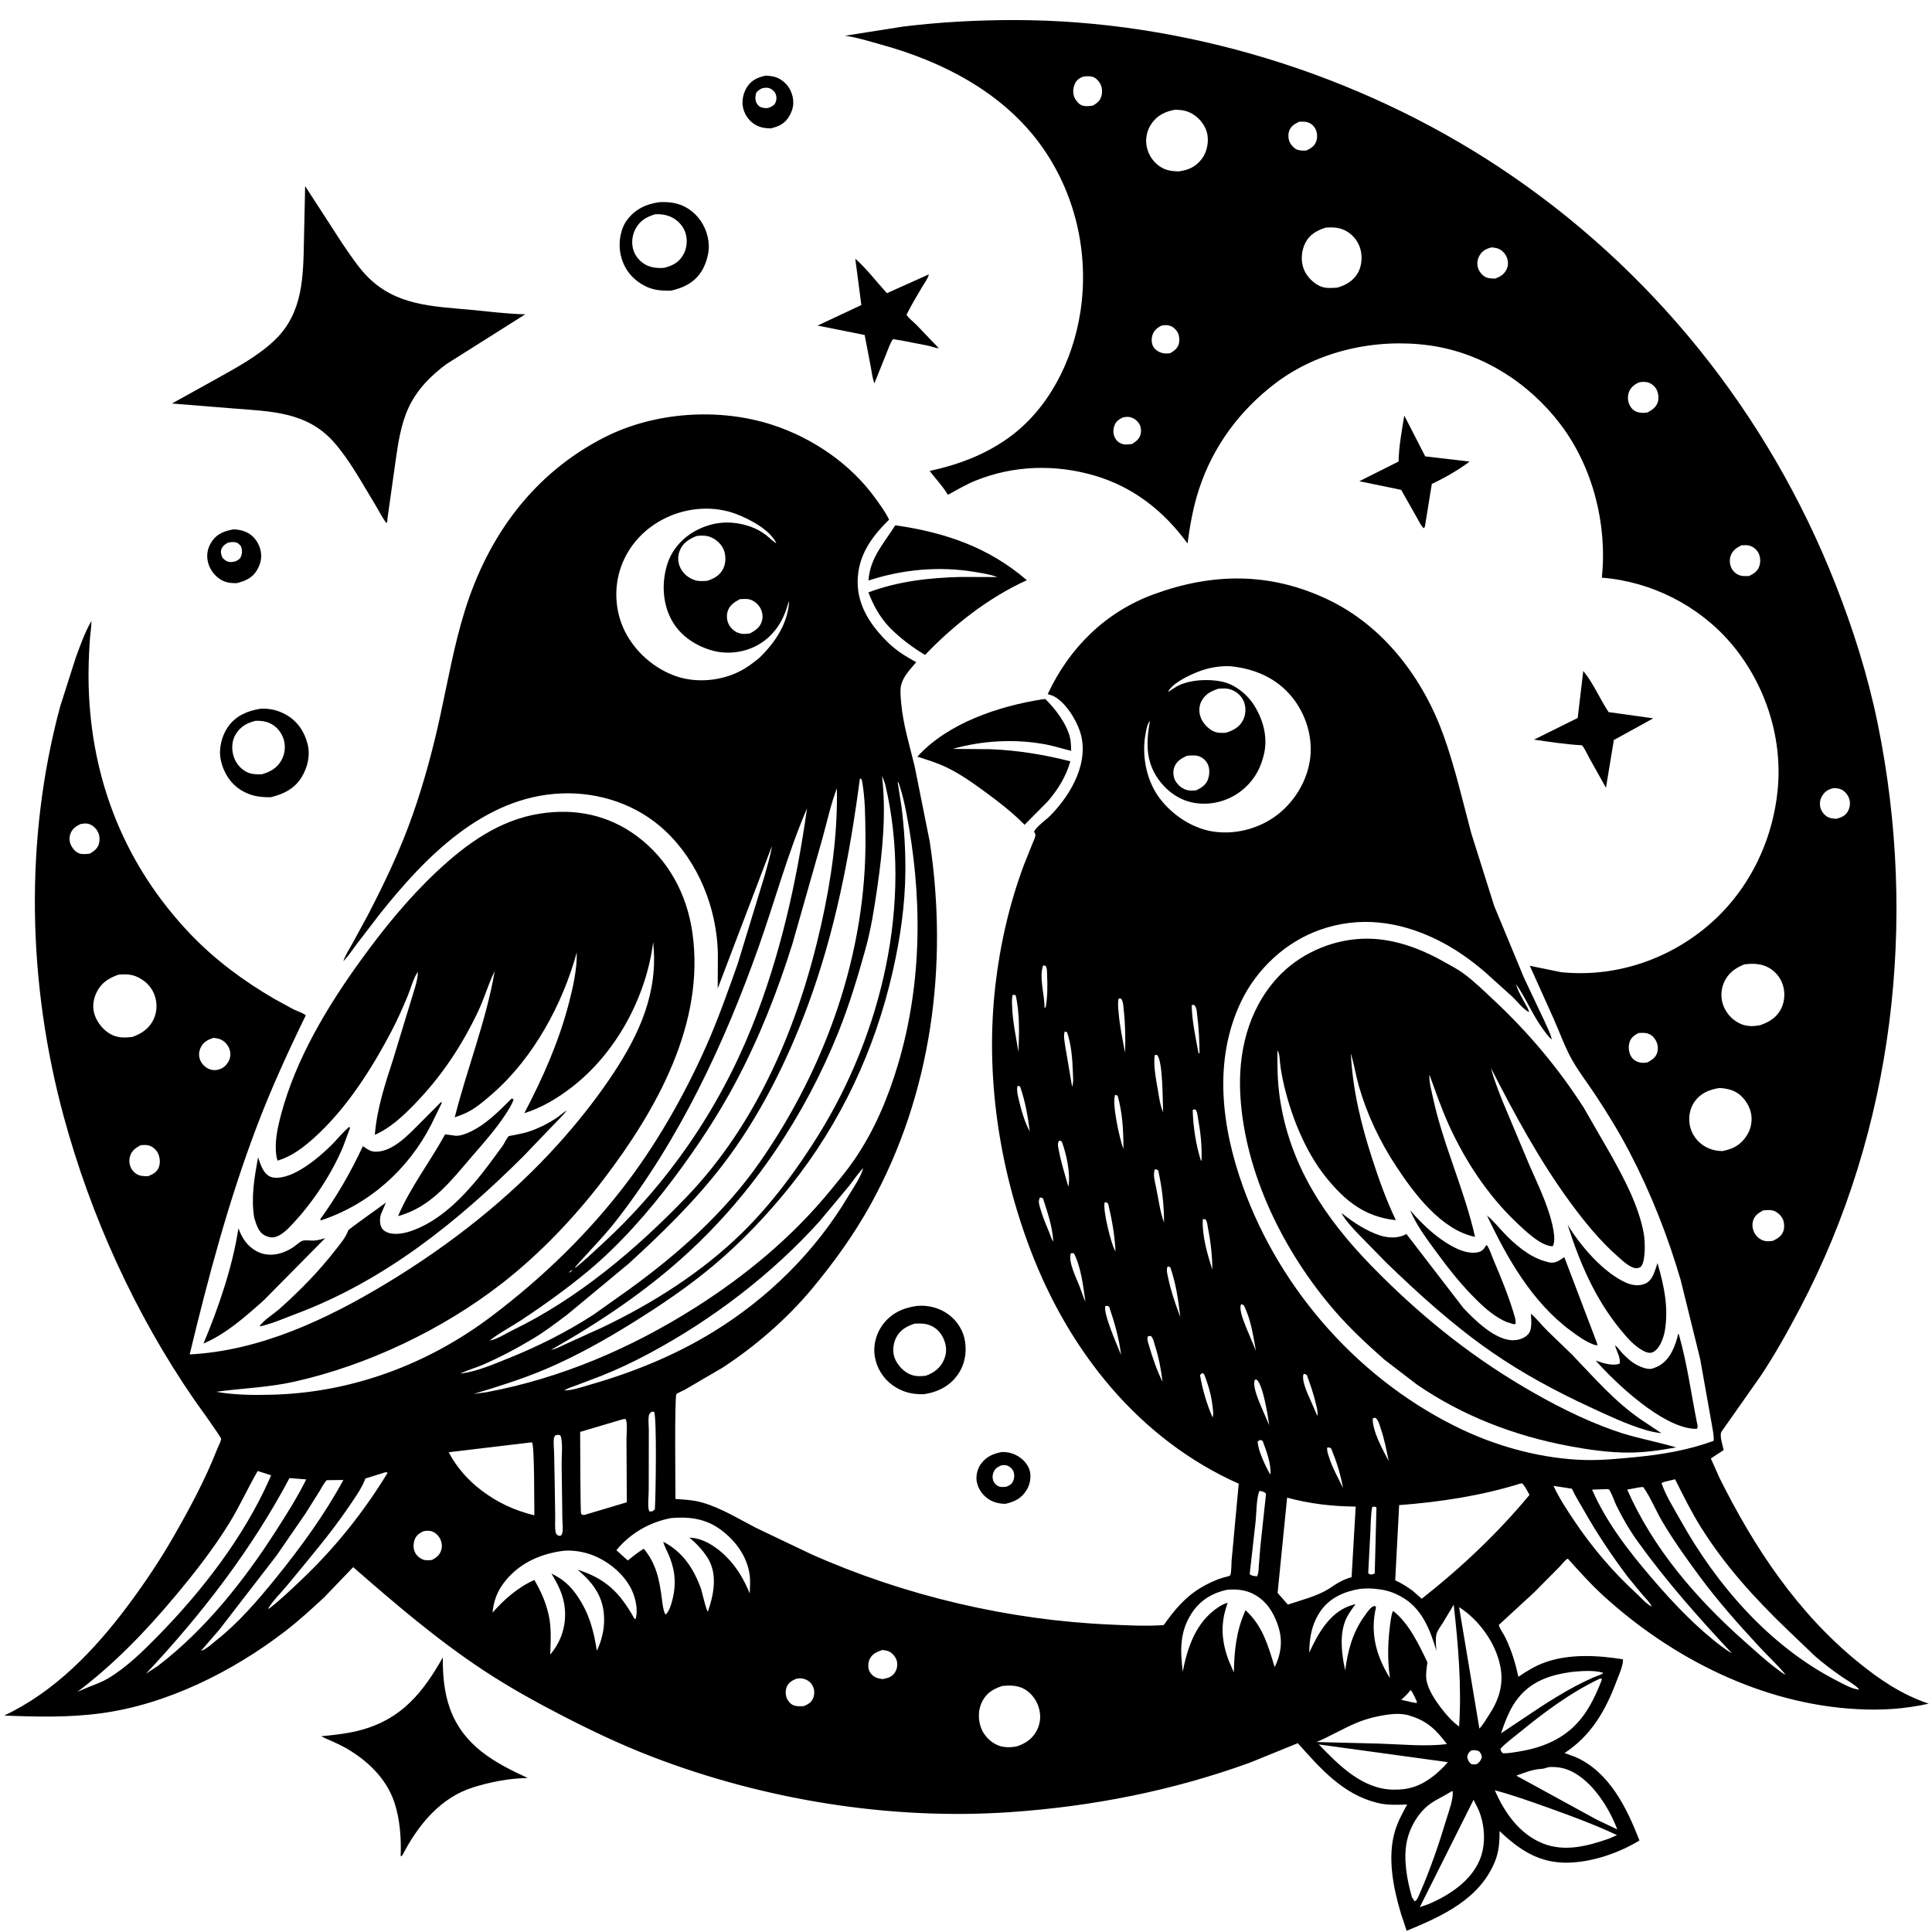 <svg version="1.1" xmlns="http://www.w3.org/2000/svg" style="display: block;" viewBox="0 0 2048 2048" width="1024" height="1024">
<path transform="translate(0,0)" fill="rgb(255,255,255)" d="M 0 0 L 0 2048 L 2048 2048 L 2048 0 L 0 0 z"/>
<path transform="translate(0,0)" fill="rgb(0,0,0)" d="M 96.917 658.203 L 96.903 659.282 C 96.783 665.644 95.661 671.876 95.241 678.218 C 94.163 694.465 93.535 710.737 93.969 727.022 C 96.643 827.24 132.514 917.477 201.769 990.086 C 228.002 1017.59 258.085 1039.75 290.862 1058.89 L 311.435 1070.09 C 315.325 1071.96 320.873 1073.56 324.149 1076.28 C 305.48 1114.58 287.58 1153.68 272.436 1193.52 C 242.385 1272.58 220.855 1353.67 201.064 1435.75 C 275.661 1431.85 345.97 1398.79 409.041 1360.77 C 475.962 1320.44 539.56 1270.79 591.878 1212.57 C 611.119 1191.16 629.066 1168.76 645.338 1145.01 C 673.554 1103.84 695.602 1060.25 693.174 1009.02 L 692.382 998.626 C 685.161 1056.54 653.24 1115.94 606.758 1151.99 C 591.125 1164.12 574.76 1174.08 555.799 1180.03 C 575.48 1142.55 592.515 1104.09 603.132 1063 C 607.484 1046.16 611.779 1027.02 611.401 1009.59 C 596.427 1064.24 565.845 1120.78 523.023 1158.53 C 515.491 1165.17 507.188 1172.39 498.458 1177.42 C 493.248 1180.42 487.729 1182.45 482.051 1184.37 C 495.181 1132.44 515.36 1082.38 524.396 1029.39 C 517.512 1043.36 513.27 1058.67 506.5 1072.83 C 488.951 1109.53 467.736 1141.31 439.384 1170.54 C 427.133 1183.17 413.664 1195.81 397.343 1202.96 C 399.539 1175.22 408.282 1148.81 416.86 1122.5 L 435.597 1061 C 438.136 1051.88 443.1 1039.49 442.936 1030.14 L 443.806 1028.01 L 442.936 1030.14 C 438.228 1036.78 435.612 1047.33 432.439 1055.05 C 427.13 1067.95 421.332 1081.02 414.839 1093.38 C 393.72 1133.57 366.929 1175.62 332.907 1206.19 C 321.297 1216.63 309.47 1225.63 294.399 1230.34 C 293.587 1228.78 293.303 1227.26 293.028 1225.53 C 290.677 1210.75 294.376 1194.88 298.18 1180.62 C 313.693 1122.48 346.926 1067.08 381.979 1018.58 C 406.728 984.34 432.491 952.532 463.373 923.568 C 494.388 894.48 529.476 869.136 572.517 862.451 C 609.679 856.679 644.716 863.784 675.081 886.265 C 708.598 911.079 728.256 948.038 734.013 988.979 C 747.496 1084.88 696.236 1176.03 640.102 1249.79 C 609.23 1290.35 572.249 1329.24 531.931 1360.58 C 468.889 1409.57 389.672 1447.27 311.889 1464.67 C 284.442 1470.81 256.955 1471.55 229.268 1475.33 L 235 1476.32 C 253.089 1478.89 271.517 1478.93 289.738 1478.4 C 373.476 1476 453.498 1446.14 520.267 1395.88 C 575.644 1354.19 625.899 1305.49 667.362 1249.85 C 699.377 1206.89 727.298 1157.1 748.951 1108.14 C 761.394 1080 771.62 1050.93 781.906 1021.95 L 810.422 928.626 C 813.138 918.215 816.75 907.474 818.275 896.851 L 760.815 1047.82 L 760.973 1010.5 C 759.897 962.682 740.229 913.662 705.242 880.76 C 675.58 852.866 635.191 839.374 594.775 841.085 C 512.643 844.561 450.384 908.733 402.493 969.056 L 378.113 1000.79 C 373.987 1006.28 370.032 1012.46 365.342 1017.45 L 363.973 1018.88 C 366.059 1012.49 370.002 1006.55 373.281 1000.69 L 389.814 970.314 C 407.801 935.728 424.66 900.272 437.56 863.438 C 449.397 829.637 458.827 794.762 466.453 759.777 C 474.612 722.351 481.242 684.435 492.602 647.791 C 517.309 568.098 565.464 502.008 640.524 463.703 C 693.679 436.577 762.216 431.939 818.82 450.408 C 861.636 464.379 901.575 491.65 928.014 528.321 C 932.965 535.189 938.202 542.24 941.959 549.836 L 942.457 550.88 C 923.709 569.274 909.394 589.018 909.153 616.5 C 908.925 642.467 923.328 663.339 941.069 680.809 C 950.282 689.88 959.949 695.709 971.216 701.951 C 965.279 709.017 957.626 716.767 955.292 725.958 C 953.93 731.319 954.763 739.27 955.24 744.766 C 957.237 767.774 964.161 789.879 969.551 812.205 L 985.582 892.283 C 1005.45 1023.33 987.533 1159.77 922.943 1276.74 C 905.309 1308.68 884.067 1338.14 860.759 1366.16 C 834.401 1397.85 800.299 1427.47 765.735 1449.9 L 726 1473.14 C 724.938 1473.7 717.394 1477.1 717.021 1477.76 C 714.931 1481.48 716.016 1576.43 716.011 1589 C 725.679 1589.57 735.206 1590.13 744.574 1592.81 C 764.401 1598.5 783.233 1610.23 801.516 1619.64 L 859.871 1647.48 C 958.876 1691.55 1069.11 1717.49 1177.36 1722.13 C 1195.83 1722.92 1215.23 1724.05 1233.63 1722.62 C 1244.71 1706.96 1255.86 1693.39 1272.53 1683.28 C 1280 1678.75 1288.52 1674.7 1296.91 1672.25 C 1298.22 1671.87 1303.47 1670.85 1304.04 1669.88 C 1305.51 1667.35 1305.27 1657.16 1305.61 1653.63 L 1313.09 1572.78 C 1207.18 1525.55 1133.38 1432.47 1092.61 1325.67 C 1058.73 1236.92 1044.28 1138.98 1055.16 1044.43 C 1060.2 1000.73 1070.21 957.171 1085.75 915.975 L 1095.05 892.772 C 1095.91 890.687 1097.94 886.817 1097.48 884.5 C 1097.26 883.427 1096.59 882.5 1096.14 881.5 C 1098.84 876.021 1109.23 868.87 1113.86 864.109 C 1135.78 841.558 1155.75 806.889 1144.49 774.391 C 1140.12 761.776 1128.35 742.74 1115.5 737.351 L 1110.61 735.819 C 1133.41 686.796 1171.86 648.68 1223.16 629.916 C 1285.57 607.083 1346.2 606.573 1406.89 635.18 C 1466.72 663.38 1508.64 719.088 1530.5 780.357 C 1542.52 814.032 1550.35 848.76 1559.59 883.227 L 1583.94 960.427 L 1615.36 1036.2 L 1637.34 1082.7 C 1639.97 1088.68 1643.62 1095.56 1644.96 1101.86 C 1641.09 1098.89 1637.51 1093.5 1634.66 1089.54 C 1624.03 1074.77 1617.36 1057.76 1607.05 1043.16 L 1605.95 1041.06 L 1605.2 1040.01 L 1605.95 1041.06 L 1607.05 1043.16 C 1608.71 1049.87 1613.09 1057.14 1616.4 1063.28 C 1618.01 1066.27 1620.35 1069.58 1620.96 1072.91 C 1615.16 1070.43 1608.11 1061.27 1603.33 1056.74 L 1573.83 1030.14 C 1557.95 1016.5 1541.18 1004.82 1522.3 995.67 C 1482.99 976.605 1441.46 970.909 1399.73 985.47 C 1363 998.288 1332.19 1027 1315.51 1061.96 C 1285.86 1124.12 1295.01 1194.72 1317.46 1257.47 C 1357.4 1369.12 1443.41 1465.37 1550.91 1515.88 C 1590.52 1534.48 1636.83 1546.63 1680.63 1547.67 C 1698.28 1548.09 1715.9 1546.31 1733.44 1544.62 C 1762.07 1541.87 1789.38 1537.25 1816.5 1527.39 C 1817.19 1522 1815.18 1514.42 1814.42 1508.94 L 1802.25 1440.59 L 1781.61 1356.93 C 1767.8 1309.8 1749.7 1263.85 1726.87 1220.34 C 1715.86 1199.35 1703.52 1179.24 1690.4 1159.51 C 1682.75 1148 1674.2 1136.85 1667.26 1124.91 C 1659.25 1111.15 1653.72 1095.3 1647.27 1080.7 L 1621.65 1023.77 L 1654.84 1030.55 C 1710.4 1036.21 1765.57 1018.47 1808.59 982.88 C 1852.95 946.17 1879.64 891.98 1884.61 835.019 C 1889.42 779.961 1870.36 723.29 1834.51 681.467 C 1800.48 641.756 1750.05 616.372 1698.02 612.359 C 1703.92 555.827 1688.58 495.248 1654.13 449.771 C 1620.6 405.516 1570.39 373.615 1514.91 366.089 C 1458.77 358.475 1397.6 371.631 1352.14 406.162 C 1314.1 435.052 1285.9 473.089 1270.98 518.603 C 1264.86 537.274 1261.43 556.646 1258.81 576.081 C 1233.64 541.62 1201.24 516.048 1159.87 504.017 C 1118.49 491.983 1074.45 493.223 1034.37 509.393 C 1024.13 513.524 1014.45 519.233 1004.79 524.549 C 999.342 515.269 991.96 507.769 985.5 499.23 C 1015.37 492.763 1043.67 482.261 1068.71 464.377 C 1111.55 433.788 1137.04 382.712 1145.12 331.497 C 1155.02 268.8 1139.85 203.324 1102 152.052 C 1061.46 97.129 998.296 64.909 933.688 47.166 C 921.713 43.878 909.339 39.865 897.053 38.075 L 895.7 37.886 L 957.496 28.149 C 996.204 23.395 1035.43 21.285 1074.42 21.26 C 1254.72 21.144 1439.3 78.098 1589.5 177.49 C 1750.77 284.209 1874.22 438.373 1945.19 618.019 C 1964.3 666.415 1980.09 716.325 1990.51 767.375 C 2033.09 976.038 2007.76 1197.18 1908.14 1386.67 C 1895.27 1411.15 1881.48 1436.01 1866.09 1459 L 1824.88 1517.6 C 1822.4 1521.38 1826.17 1532.36 1827.17 1537.13 L 1813.58 1546.01 L 1822.6 1566.33 C 1859.36 1640.35 1905.59 1710.01 1970.36 1762.46 C 1993.44 1781.16 2016.26 1796.42 2044.51 1805.96 C 2018.98 1811.64 1994.89 1813.14 1968.83 1811.77 C 1868.43 1806.51 1772.72 1758.33 1699.28 1691.22 C 1686.08 1679.15 1673.98 1665.57 1662.01 1652.29 C 1659.44 1653 1655.62 1658.33 1653.55 1660.47 L 1626.65 1687.65 L 1588.72 1722.59 C 1590.15 1727.24 1593.91 1731.91 1596.03 1736.43 C 1602.42 1750.01 1606.48 1762.89 1609.5 1777.53 C 1618.44 1771.38 1627.34 1765.96 1637.59 1762.26 C 1663.48 1752.91 1693.36 1754.67 1720.18 1758.87 L 1720.46 1759.97 C 1720.19 1766.84 1715.84 1776.12 1713.42 1782.58 C 1701.77 1813.59 1686.76 1839.65 1658.51 1858.3 L 1670.13 1862.55 C 1705.9 1878.26 1724.57 1916.58 1737.89 1950.99 C 1715.99 1964.31 1688.24 1973.84 1662.5 1974.49 C 1631.96 1975.26 1610.76 1961.16 1589.63 1941 C 1589.59 1952.55 1589.02 1962.75 1584.59 1973.54 C 1568.16 2013.52 1528.5 2031.25 1491.11 2046.74 L 1485.04 2028.45 C 1476.84 2000.84 1470.33 1968.54 1478.93 1940.31 C 1481.9 1930.55 1486.83 1921.79 1491.67 1912.87 C 1480.8 1913.22 1470.63 1913.72 1460 1911.09 C 1423.49 1902.07 1399.8 1874.77 1375.71 1847.85 L 1324.91 1868.5 C 1242.92 1898.25 1157.95 1914.95 1071 1920.93 C 943.336 1929.72 809.46 1907.84 690.252 1861.82 C 658.252 1849.47 627.157 1834.71 596.68 1819.01 C 567.816 1804.13 539.039 1788.18 511.953 1770.24 C 462.563 1737.53 418.905 1700.08 374.382 1661.23 L 343.637 1693.28 C 330.238 1705.66 316.641 1718.16 302.166 1729.28 C 246.849 1771.77 177.53 1806.49 108.1 1816.02 C 73.358 1820.79 39.332 1819.95 4.415 1818.56 C 58.146 1793.28 100.411 1749.07 135.5 1702.08 C 153.354 1678.17 169.757 1653.7 184.578 1627.8 C 201.569 1598.11 217.54 1568.36 230.069 1536.46 C 231.223 1533.53 234.081 1528.3 234.395 1525.38 C 234.61 1523.38 208.793 1487.98 205.524 1483.23 C 143.461 1393.04 96.348 1289.6 67.691 1184.07 C 29.32 1042.78 25.617 890.662 63.749 748.985 L 80.109 697.764 C 84.803 684.635 89.973 670.333 96.917 658.203 z M 822.962 575.901 L 823.958 577 L 824.762 577.995 L 823.958 577 L 822.962 575.901 C 816.433 561.576 794.106 549.994 779.978 544.716 C 756.538 535.958 729.55 537.919 706.995 548.415 C 684.378 558.94 666.648 577.279 658.283 600.947 C 650.505 622.956 651.876 647.835 662.212 668.837 C 673.062 690.883 693.756 709.037 717.034 716.951 C 738.363 724.202 764.094 721.838 784.102 711.638 C 791.718 707.756 798.288 702.823 804.877 697.423 C 821.812 680.939 835.07 661.286 836.557 637.073 C 835.716 638.892 835.143 640.618 834.586 642.529 C 829.414 660.296 818.934 675.206 802.562 684.148 C 787.95 692.13 769.473 694.052 753.549 689.181 C 735.642 683.703 720.064 672.923 711.305 656.055 C 702.072 638.274 701.42 616.572 707.483 597.689 C 712.604 581.742 724.609 568.938 739.453 561.548 C 757.664 552.481 776.032 551.628 795.288 558.188 C 801.778 560.399 807.294 563.49 812.673 567.72 C 815.833 570.204 819.453 574.126 822.962 575.901 z M 1218.97 764.147 L 1220 762 L 1220.75 761.005 L 1220 762 L 1218.97 764.147 C 1216.69 766.757 1215.62 771.163 1214.97 774.522 L 1214.7 776 L 1213.61 782.35 C 1210.76 804.154 1216.04 828.846 1229.5 846.489 C 1243.44 864.753 1265.31 879.025 1288.37 881.808 C 1311.54 884.605 1335.9 877.804 1354.31 863.518 C 1372.83 849.152 1386.02 827.021 1388.85 803.643 C 1391.63 780.718 1384.14 756.926 1369.69 739.034 C 1353.36 718.82 1330.09 708.867 1304.75 706.28 C 1293.23 705.622 1280.94 707.839 1270.22 712.011 C 1260.84 715.659 1242.37 724.177 1238.19 733.595 L 1244.86 729.24 C 1257.83 720.402 1280.49 719.33 1295.7 722.634 C 1309.67 725.67 1322.81 736.657 1330.05 748.629 C 1339.48 764.203 1344.23 782.614 1339.57 800.693 L 1339.08 802.5 C 1335.15 817.48 1327.36 829.575 1314.97 838.986 C 1301.32 849.348 1283.46 853.938 1266.49 851.156 C 1250.48 848.53 1237.07 838.967 1227.79 825.856 C 1214.17 806.615 1215.03 786.136 1218.97 764.147 z M 598.07 1473.94 C 607.086 1473.91 617.885 1470 626.556 1467.51 C 671.748 1454.49 715.437 1436.71 755.604 1412.12 C 814.129 1376.29 864.22 1326.85 899.306 1267.84 C 904.439 1259.2 912.677 1247.78 915.007 1238.13 L 915.878 1237.01 L 915.007 1238.13 L 914.123 1239.09 C 909.019 1244.73 904.594 1251.39 899.853 1257.37 L 868.626 1294.77 C 818.13 1350.82 755.022 1398.86 688.563 1434.48 C 672.096 1443.31 655.011 1451.49 637.642 1458.37 L 611.859 1468.17 C 607.277 1469.89 602.219 1471.32 598.07 1473.94 L 597.005 1474.75 L 598.07 1473.94 z M 608 1345 L 609.102 1343.93 C 610.644 1343.34 610.349 1343.61 611.418 1342.75 C 620.799 1335.22 629.617 1326.64 638.477 1318.5 C 708.074 1254.57 762.092 1175.69 797.245 1087.96 C 826.837 1014.11 844.457 935.424 855.488 856.819 C 835.147 904.116 821.51 954.797 804.342 1003.35 C 768.133 1105.75 720.134 1208.18 653.036 1294.15 C 639.295 1311.76 623.625 1327.1 609.102 1343.93 L 608 1345 L 606.957 1345.94 C 604.96 1347.05 604.323 1347.09 603.114 1349.11 L 602.207 1349.99 L 603.114 1349.11 C 605.17 1348.4 605.544 1347.54 606.957 1345.94 L 608 1345 z M 518.005 1421.85 L 519.208 1420.95 C 525.995 1420.23 536.518 1413.39 542.831 1410.34 C 612.317 1376.8 674.046 1324.65 727.268 1269.37 C 803.111 1190.6 846.816 1085.79 870.465 980.308 C 881.142 932.687 888.06 884.466 887.127 835.58 C 880.652 852.65 876.601 871.461 871.721 889.099 L 840.064 1000.28 C 824.383 1050.63 804.5 1100.93 779.732 1147.5 C 760.828 1183.04 738.137 1217.15 714.02 1249.31 C 687.587 1284.56 656.975 1319.47 623.04 1347.68 C 600.911 1366.08 577.214 1383 553.269 1398.95 C 542.745 1405.96 530.491 1412.17 520.601 1419.85 L 519.208 1420.95 L 518.005 1421.85 z M 582.047 1431.86 L 584.162 1430.85 L 585.818 1430.5 C 590.913 1429.32 596.035 1426.29 600.839 1424.23 L 638.562 1407.07 C 692.111 1381.49 744.043 1348.58 786.599 1306.91 C 818.071 1276.09 845.134 1239.43 868.274 1202.03 C 934.704 1094.66 967.795 956.173 938.424 831.752 C 937.486 828.521 936.384 825.567 934.959 822.52 C 939.524 861.495 935.647 901.295 930.067 940 C 926.835 962.419 923.407 984.619 917.325 1006.48 C 909.149 1035.86 900.193 1065.55 888.824 1093.89 C 853.393 1182.19 798.533 1264.58 728.187 1328.95 C 684.678 1368.77 635.366 1401.85 584.162 1430.85 L 582.047 1431.86 z M 485.005 1456.99 L 488.164 1455.97 L 490.523 1455.76 C 507.016 1453.23 523.749 1445.95 539.148 1439.75 C 570.711 1427.05 600.434 1412.14 629.047 1393.66 L 666.513 1367.08 C 718.798 1329.3 768.105 1285.41 805.221 1232.18 C 875.426 1131.49 918.801 1009.78 917.414 886.244 C 917.197 866.928 917.245 847.058 913.848 828 L 912.858 825.512 L 911.5 825.404 C 900.659 907.971 884.94 989.014 855.794 1067.29 C 833.897 1126.1 804.429 1184.96 766.101 1234.88 C 736.627 1273.27 702.024 1306.96 666.404 1339.55 L 601.558 1393.34 C 589.662 1402.29 578.143 1411.13 565.357 1418.84 C 548 1429.31 530.031 1438.8 511.437 1446.87 C 504.328 1449.96 496.497 1452 489.585 1455.28 L 488.164 1455.97 L 485.005 1456.99 z M 1750.93 1702.91 L 1751.84 1703.84 L 1750.93 1702.91 C 1748.57 1698.23 1744.46 1694.32 1741.02 1690.4 L 1725.82 1671.96 C 1708.78 1649.42 1692.87 1625.57 1678.94 1601 C 1674.66 1593.45 1669.91 1585.94 1666.26 1578.07 L 1646.72 1575.08 C 1652.86 1588.13 1660.7 1600.02 1668.7 1611.97 C 1688.05 1640.84 1709.88 1666.38 1735.47 1689.87 C 1739.64 1693.7 1745.85 1700.97 1750.93 1702.91 z M 212.112 1750.79 L 213.135 1749.89 L 214.604 1749.48 C 219.742 1747.27 224.92 1742.27 229.37 1738.75 C 253.231 1719.86 273.072 1696.67 292.179 1673.13 C 318.564 1640.63 344.027 1605.66 363.985 1568.84 L 346.414 1569.05 C 343.38 1572.04 341.044 1576.96 338.775 1580.61 L 323.889 1604.3 L 293.115 1649 L 232.532 1727.47 L 213.135 1749.89 L 212.112 1750.79 z M 1970.96 1790.95 L 1972.84 1791.93 L 1970.96 1790.95 L 1970.04 1789.98 C 1965.26 1785.05 1957.6 1781.03 1951.91 1777.08 C 1942.27 1770.37 1932.51 1763.09 1923.69 1755.31 L 1894.5 1727.38 C 1860.04 1694.25 1828.62 1659.77 1803.15 1619.13 C 1792.84 1602.68 1784.32 1585.42 1775.67 1568.07 L 1764 1570.9 L 1761.31 1572.13 C 1765.59 1585.27 1774.17 1598.48 1780.88 1610.57 C 1819.39 1679.95 1875.72 1745.08 1947.24 1781.64 C 1953.34 1784.77 1964.06 1791 1970.96 1790.95 z M 1147.42 81.5 C 1142.91 83.525 1140.36 85.822 1138.71 90.599 C 1137.22 94.93 1137.23 100.453 1139.54 104.5 C 1141.28 107.556 1144.02 110.838 1147.5 111.921 C 1150.96 112.996 1155.08 112.481 1158.59 111.909 C 1163.01 109.341 1166.24 106.727 1167.62 101.579 C 1168.79 97.186 1168.28 91.906 1165.9 88 C 1164.09 85.041 1161 81.999 1157.5 81.253 C 1154.36 80.583 1150.52 80.681 1147.42 81.5 z M 1245.82 116.264 C 1235.28 118.072 1226.53 122.301 1220.42 131.414 C 1215.49 138.775 1213.78 147.855 1215.8 156.497 C 1217.86 165.321 1223.49 173.072 1231.34 177.621 C 1236.99 180.898 1242.85 181.482 1249.25 181.718 C 1259.71 180.338 1267.29 177.08 1273.9 168.5 C 1279.17 161.66 1281.21 151.951 1280.03 143.5 C 1278.82 134.891 1273.04 126.876 1266 122.006 C 1259.44 117.474 1253.55 116.532 1245.82 116.264 z M 1377.08 129.047 C 1372.31 131.438 1368.12 133.804 1366.44 139.216 C 1365.2 143.216 1365.62 148.422 1367.86 152 C 1369.94 155.313 1373 158.442 1376.95 159.187 C 1379.66 159.697 1382.27 159.777 1385 159.481 C 1389.87 157.081 1393.69 154.826 1395.42 149.367 C 1396.67 145.423 1396.37 140.157 1394.36 136.5 C 1392.36 132.857 1389.19 130.245 1385.11 129.383 C 1382.46 128.822 1379.77 128.925 1377.08 129.047 z M 1405.47 241.246 C 1396.18 244.206 1388.22 248.442 1383.63 257.604 C 1379.43 265.999 1378.66 276.717 1382.14 285.5 C 1385.07 292.884 1392.19 300.307 1399.5 303.427 C 1405.33 305.916 1411.45 305.333 1417.59 304.899 C 1426.85 302.293 1435.22 297.308 1439.84 288.5 C 1444.02 280.529 1444.4 269.747 1441.21 261.376 C 1438.23 253.568 1432.3 247.136 1424.65 243.716 C 1418.28 240.864 1412.29 240.89 1405.47 241.246 z M 1580.98 262.21 C 1575.35 263.777 1571.19 265.742 1568.25 271.061 C 1565.86 275.386 1565.33 280.13 1567.02 284.805 C 1568.36 288.528 1572.01 292.71 1575.76 294.198 C 1578.51 295.292 1582.13 295.207 1585.06 295.316 C 1590.39 293.231 1594.39 290.941 1596.98 285.609 C 1599.05 281.362 1598.96 276.809 1597.14 272.5 C 1595.51 268.614 1592.06 265.032 1588.08 263.535 C 1585.84 262.695 1583.34 262.469 1580.98 262.21 z M 1230.42 345.5 C 1226.17 347.896 1222.98 350.729 1221.53 355.573 C 1220.42 359.261 1220.59 364.31 1222.66 367.641 C 1224.92 371.271 1228.63 373.497 1232.76 374.347 C 1235.49 374.91 1237.81 374.782 1240.54 374.383 C 1244.86 371.893 1248.7 368.963 1249.78 363.792 C 1250.54 360.137 1250.01 354.656 1247.85 351.5 C 1245.43 347.955 1241.95 345.223 1237.6 344.78 C 1235.06 344.52 1232.86 344.7 1230.42 345.5 z M 1737.06 405.5 C 1732.25 407.656 1728.25 410.998 1726.54 416.165 C 1724.99 420.872 1725.54 426.098 1727.98 430.376 C 1729.94 433.801 1732.95 436.219 1736.82 437.094 C 1740.11 437.837 1743.19 437.813 1746.47 437.174 C 1751.05 434.795 1755.44 431.824 1757.21 426.697 C 1758.69 422.389 1758.07 416.834 1755.98 412.816 C 1754.2 409.37 1750.04 405.995 1746.23 405.191 C 1743.48 404.611 1739.74 404.622 1737.06 405.5 z M 1190.31 442.5 C 1185.9 444.705 1182.7 446.744 1181.16 451.659 C 1179.77 456.091 1179.86 460.551 1182.21 464.622 C 1184.07 467.866 1186.69 469.801 1190.29 470.817 C 1192.99 471.582 1197.13 470.908 1199.92 470.701 C 1204.17 468.031 1208.03 465.268 1209.14 460.063 C 1209.94 456.301 1209.52 452.064 1207.34 448.843 C 1204.88 445.201 1201.11 442.576 1196.69 441.975 C 1194.59 441.69 1192.37 442.137 1190.31 442.5 z M 738.331 568.189 C 730.186 571.703 723.775 575.305 720.4 584.102 C 718.177 589.897 718.52 596.405 721.237 602 C 724.296 608.3 730.164 612.996 736.817 615.067 C 740.995 616.367 745.665 615.946 749.964 615.655 C 757.182 613.117 763.118 610.007 766.669 602.753 C 769.495 596.98 769.625 589.362 767.417 583.382 C 765.149 577.237 759.822 572.237 753.895 569.625 C 748.871 567.412 743.679 567.505 738.331 568.189 z M 1846 578.019 C 1840.8 580.635 1836.62 583.418 1834.59 589.154 C 1833.02 593.575 1833.54 598.928 1835.86 602.994 C 1837.92 606.59 1841.41 609.309 1845.45 610.235 C 1847.95 610.81 1850.54 610.664 1853.09 610.621 L 1854.12 610.618 C 1858.86 608.241 1862.78 605.941 1864.74 600.738 C 1866.47 596.142 1866.3 590.319 1863.95 585.972 C 1862.05 582.456 1858.32 579.399 1854.44 578.391 C 1851.77 577.696 1848.74 577.927 1846 578.019 z M 784.213 635.152 C 778.405 638.339 773.133 641.605 771.214 648.5 C 769.806 653.563 770.703 659.732 773.818 664 C 777.154 668.571 781.452 671.342 787.131 671.904 C 789.715 672.16 792.431 671.744 794.999 671.436 C 800.999 668.203 805.997 664.859 807.796 657.812 C 809.1 652.703 807.925 647.179 804.924 642.905 C 802.239 639.081 797.634 635.69 792.908 635.091 C 790.073 634.731 787.06 634.995 784.213 635.152 z M 1291.45 730.116 C 1283.9 732.655 1277.76 735.521 1273.76 742.947 C 1271 748.07 1270.68 754.188 1272.5 759.664 C 1274.58 765.933 1279.96 771.944 1285.84 774.926 C 1290.2 777.137 1294.92 777.077 1299.66 776.734 C 1307.44 774.206 1313.86 770.914 1317.74 763.281 C 1320.66 757.528 1321 749.794 1318.56 743.807 C 1316.13 737.862 1311.34 733.404 1305.35 731.172 C 1300.54 729.377 1296.48 729.685 1291.45 730.116 z M 1258.22 801.139 C 1252.25 803.903 1246.85 807.057 1244.65 813.679 C 1243.27 817.849 1243.65 823.551 1245.78 827.414 C 1248.33 832.039 1252.98 836.04 1258.1 837.456 C 1261.34 838.35 1264.72 838.024 1268.02 837.787 C 1273.35 835.259 1278.25 832.156 1280.42 826.358 C 1282.23 821.502 1282.59 814.766 1280.25 810.034 C 1278.28 806.046 1274.75 802.842 1270.47 801.511 C 1266.83 800.384 1262.02 800.772 1258.22 801.139 z M 951.472 828.5 L 955.699 855.621 C 958.436 877.681 959.873 900.15 959.75 922.376 C 959.548 958.873 954.432 994.016 946.382 1029.52 C 927.478 1112.89 891.467 1189.84 838.151 1256.81 C 814.253 1286.82 786.458 1316.1 757.127 1340.8 C 729.831 1363.79 699.932 1383.98 669.645 1402.77 C 640.621 1420.79 609.876 1437.97 578.4 1451.33 C 553.923 1461.73 527.476 1470.03 501.997 1477.66 L 515.926 1475.76 C 594.863 1460.94 668.87 1429.17 736.591 1386.34 C 790.29 1352.38 839.704 1311.37 880.068 1262.17 C 888.948 1251.34 898.01 1240.56 905.903 1228.98 C 926.983 1198.05 941.26 1164.11 951.914 1128.35 C 977.914 1041.09 977.944 948.929 960.429 859.983 C 958.761 851.512 956.795 842.992 954.171 834.761 C 953.555 832.828 952.943 829.889 951.472 828.5 z M 1943.2 835.5 C 1938.18 836.791 1934.71 838.792 1931.82 843.248 C 1929.3 847.148 1928.58 851.719 1929.75 856.196 C 1930.86 860.419 1934.09 864.459 1938.04 866.34 C 1940.6 867.557 1943.7 867.742 1946.49 868.013 C 1951.46 866.587 1955.68 865.238 1958.49 860.597 C 1961.04 856.404 1961.67 851.576 1960.28 846.872 C 1959.11 842.9 1955.82 838.805 1952.07 836.984 C 1949.42 835.702 1946.09 835.268 1943.2 835.5 z M 85.469 873.5 C 80.433 875.808 76.391 878.671 74.532 884.152 C 73.123 888.308 73.534 893.048 75.709 896.822 C 77.816 900.477 80.305 903.367 84.376 904.788 C 87.364 905.831 92.18 905.271 95.29 904.904 C 99.801 902.14 103.906 899.194 105.05 893.697 C 106.073 888.786 105.451 884.116 102.658 879.924 C 100.454 876.617 96.684 873.785 92.695 873.098 C 90.427 872.707 87.722 873.063 85.469 873.5 z M 1849.1 1022.27 C 1839.07 1026.26 1831.44 1031.9 1827.16 1042.24 C 1823.97 1049.94 1823.96 1059.34 1827.23 1067 C 1830.94 1075.68 1837.69 1082.41 1846.5 1085.92 C 1848.29 1086.64 1850.11 1086.95 1852 1087.25 L 1853.4 1087.48 C 1857.71 1088.11 1861.71 1087.41 1865.96 1086.72 C 1875.46 1083.35 1883.51 1078.58 1888.18 1069.09 C 1892.11 1061.08 1892.5 1051.14 1889.45 1042.79 C 1886.38 1034.39 1879.85 1027.57 1871.58 1024.18 C 1864.58 1021.31 1856.5 1021.33 1849.1 1022.27 z M 1105.66 1023.5 C 1101.31 1036.85 1107.43 1054.5 1107.2 1068.26 L 1108.5 1067.74 C 1110.46 1056.45 1110.5 1045.05 1109.96 1033.64 C 1109.79 1030.1 1110.27 1026.61 1108.21 1023.68 L 1105.66 1023.5 z M 125.485 1033.2 C 114.92 1037.05 107.055 1041.92 102.098 1052.55 C 98.506 1060.24 97.695 1068.81 100.715 1076.85 C 104.048 1085.73 111.546 1094.28 120.5 1097.79 C 126.906 1100.3 133.64 1100.03 140.307 1099.2 C 150.003 1095.75 158.019 1090.44 162.651 1080.88 C 166.692 1072.53 166.915 1062.76 163.575 1054.14 C 160.074 1045.1 152.856 1038.56 144 1034.94 C 138.228 1032.58 131.638 1032.6 125.485 1033.2 z M 1073.63 1054.5 C 1072.22 1058.69 1072.8 1063.25 1072.95 1067.62 C 1073.53 1083.68 1077.07 1099.18 1079.56 1114.99 C 1080.48 1095.43 1080.97 1074.34 1076.75 1055.11 C 1075.65 1054.78 1074.79 1054.4 1073.63 1054.5 z M 1185.84 1058.5 C 1184.61 1063.48 1185.4 1068.83 1185.82 1073.89 C 1187.03 1088.14 1190.02 1101.95 1192.62 1115.99 C 1193.06 1100.74 1192.97 1086.05 1191.22 1070.86 C 1190.77 1066.95 1190.85 1061.64 1188.29 1058.51 L 1185.84 1058.5 z M 1263.22 1065.5 C 1263.65 1082.97 1267.35 1099.48 1270.52 1116.57 L 1271.56 1116.5 C 1271.36 1103.29 1270.93 1090.61 1269.22 1077.5 C 1268.67 1073.32 1268.87 1068.97 1266.2 1065.5 C 1263.87 1065.2 1264.86 1065.07 1263.22 1065.5 z M 1128.6 1093.5 C 1127.17 1098.47 1128.51 1103.7 1129.14 1108.74 L 1136.5 1152 C 1138.21 1147.03 1137.42 1141.32 1137.25 1136.13 C 1136.81 1122.19 1135.64 1107.31 1131.06 1094.05 L 1128.6 1093.5 z M 1736.9 1095.01 C 1732.44 1097.43 1728.88 1099.8 1727.36 1104.91 C 1725.84 1110.02 1726.52 1115.99 1729.4 1120.46 C 1731.54 1123.78 1735.32 1125.77 1739.13 1126.42 C 1741.69 1126.85 1743.88 1126.6 1746.41 1126.15 C 1750.9 1123.8 1755.27 1120.9 1756.76 1115.74 C 1758.1 1111.08 1757.24 1105.96 1754.64 1101.95 C 1752.34 1098.4 1749.12 1095.9 1744.9 1095.16 C 1742.3 1094.71 1739.53 1094.9 1736.9 1095.01 z M 226.155 1100.18 C 220.358 1102.16 215.87 1104.34 212.967 1110 C 211.019 1113.8 210.449 1118.1 211.685 1122.24 C 213.127 1127.07 216.92 1131.13 221.5 1133.13 C 224.207 1134.31 226.564 1134.52 229.5 1134.25 C 234.808 1133.27 238.298 1131.21 241.335 1126.65 C 243.809 1122.93 244.768 1118.93 243.9 1114.5 C 242.923 1109.51 239.531 1104.94 235.11 1102.45 C 232.399 1100.93 229.203 1100.47 226.155 1100.18 z M 1224.04 1118.5 C 1222.55 1129.72 1225.39 1143.82 1227.3 1154.91 C 1228.71 1163.1 1229.64 1171.26 1232.94 1178.99 C 1232.37 1167.81 1232.93 1124.65 1226.47 1118.2 L 1224.04 1118.5 z M 1078.39 1151.5 C 1077.67 1156.36 1078.74 1160.45 1079.85 1165.16 C 1082.42 1176.06 1086.08 1189.56 1091.6 1199.31 C 1089.49 1182.99 1086.78 1167.33 1081.34 1151.75 C 1079.23 1150.95 1080.22 1150.93 1078.39 1151.5 z M 1822.77 1153.3 C 1812.19 1155.03 1803.34 1158.35 1796.69 1167.28 C 1791.28 1174.54 1789.59 1184.04 1791.28 1192.88 C 1793.03 1201.96 1798.58 1209.79 1806.4 1214.71 C 1812.39 1218.48 1819.01 1220.14 1826.05 1220.17 C 1837.27 1217.83 1844.93 1213.91 1851.52 1203.95 C 1856.37 1196.62 1858.04 1187 1855.77 1178.5 C 1853.48 1169.95 1847.44 1161.5 1839.5 1157.36 C 1834.22 1154.61 1828.64 1153.67 1822.77 1153.3 z M 1182.17 1160.5 C 1178.27 1169.26 1187.07 1208.06 1190.86 1218.05 C 1190.97 1199.08 1189.94 1179.86 1184.75 1161.5 C 1183.92 1161.16 1183.03 1160.72 1182.17 1160.5 z M 1264.3 1176.5 C 1264.75 1193.94 1267.63 1213.28 1272.9 1229.95 L 1273.66 1230.5 C 1274.23 1215.56 1272.86 1201.56 1270.15 1186.92 C 1269.48 1183.27 1269.47 1178.63 1267.01 1175.85 L 1264.3 1176.5 z M 1122.36 1209.5 C 1120.64 1212.95 1121.88 1216.73 1122.57 1220.34 C 1125.02 1233.11 1129.04 1245.52 1132.5 1258.03 C 1135.06 1243.97 1130.39 1223.11 1125.5 1209.94 C 1123.21 1209.13 1124.26 1209.15 1122.36 1209.5 z M 149.039 1213.94 C 143.446 1217.07 139.169 1220.02 137.594 1226.58 C 136.53 1231.01 137.293 1235.83 139.807 1239.64 C 142.34 1243.48 146.037 1245.9 150.587 1246.54 C 152.758 1246.84 154.916 1246.89 157.101 1246.81 C 162.236 1244.65 166.538 1242.53 168.511 1236.94 C 170.147 1232.3 169.491 1225.91 167.025 1221.65 C 164.849 1217.89 160.844 1214.73 156.5 1213.96 C 154.096 1213.54 151.46 1213.81 149.039 1213.94 z M 915.918 1235.5 L 917.232 1235.5 L 915.918 1235.5 z M 1224.21 1239.5 C 1222.03 1244.83 1224.13 1252.26 1225.33 1257.88 C 1227.93 1269.99 1229.55 1284.44 1233.93 1295.88 C 1233.93 1276.88 1231.82 1259.04 1227.72 1240.5 C 1226.5 1240.01 1225.55 1239.45 1224.21 1239.5 z M 1102.32 1269.5 C 1100.05 1273.64 1101.86 1277.82 1103.12 1282.2 C 1105.63 1290.86 1109.14 1299.05 1112.6 1307.35 C 1113.68 1309.92 1114.67 1314 1116.5 1316.01 C 1115.73 1300.31 1110.41 1285.35 1105.68 1270.5 C 1104.09 1269.5 1104.35 1269.36 1102.32 1269.5 z M 1171.03 1274.5 C 1168.7 1282.56 1177.77 1317.71 1181.52 1324.77 L 1182.5 1326.49 C 1181.63 1308.78 1178.76 1293.26 1174.72 1276.09 C 1173.03 1274.64 1173.41 1274.4 1171.03 1274.5 z M 1869.07 1283.05 C 1864.09 1285.86 1859.87 1288.4 1858.26 1294.23 C 1856.92 1299.1 1857.94 1304.25 1860.69 1308.4 C 1863.19 1312.18 1867.44 1315.1 1872 1315.64 C 1874.39 1315.93 1876.87 1315.65 1879.25 1315.38 C 1884.21 1312.97 1888.55 1310.49 1890.46 1304.96 C 1891.74 1301.28 1891.5 1295.65 1889.73 1292.14 C 1887.6 1287.92 1883.62 1284.22 1878.94 1283.12 C 1875.88 1282.4 1872.2 1282.86 1869.07 1283.05 z M 1274.95 1292.5 C 1274.26 1310.45 1279.73 1329.01 1285.18 1345.94 C 1285 1331.17 1283.42 1316.44 1280.53 1301.94 C 1280 1299.27 1279.74 1294.92 1278.05 1292.88 L 1277.39 1292.3 L 1274.95 1292.5 z M 1135.13 1328.5 C 1132.08 1337.67 1141.06 1354.86 1144.5 1363.88 C 1146.55 1369.24 1148.17 1374.78 1150.59 1379.99 C 1148.34 1363.8 1145.96 1343.08 1138.36 1328.5 C 1137.18 1328.39 1136.32 1328.31 1135.13 1328.5 z M 1237.74 1342.5 C 1236.07 1346.14 1237.49 1350.71 1238.28 1354.5 C 1240.86 1366.88 1244.96 1379.47 1249.39 1391.33 L 1251.16 1395.93 C 1248.93 1377.6 1246.71 1361.07 1240.59 1343.5 C 1238.53 1342.42 1239.51 1342.65 1237.74 1342.5 z M 1315.62 1382.5 C 1312.92 1388.33 1318.83 1401.29 1321 1407.22 L 1331.35 1431.89 C 1328.32 1415.45 1326.07 1398.63 1318.43 1383.57 C 1317.47 1383.11 1316.69 1382.65 1315.62 1382.5 z M 1171.66 1384.5 C 1169.38 1392.59 1184.57 1426.84 1188.38 1436.22 C 1186.22 1418.35 1181.45 1402.14 1175.74 1385.16 C 1173.52 1383.96 1173.9 1384.2 1171.66 1384.5 z M 1216.77 1416.5 C 1215.61 1420.02 1217.18 1423.51 1218.18 1426.94 C 1221.82 1439.53 1226.47 1453.01 1232.32 1464.74 C 1230.76 1451.41 1228.49 1439.67 1224.5 1426.88 C 1223.41 1423.39 1222.58 1418.83 1220 1416.14 L 1216.77 1416.5 z M 515.586 1422.5 L 517.49 1422.5 L 515.586 1422.5 z M 1274.34 1455.5 L 1272.06 1457.5 C 1274.56 1472.74 1279.21 1488.31 1285.36 1502.5 C 1286.65 1499.32 1285.82 1495.18 1285.47 1491.81 C 1284.18 1479.36 1280.92 1468.11 1276.3 1456.5 L 1274.34 1455.5 z M 1381.88 1456.5 C 1379.83 1461.05 1383.6 1470.97 1385.4 1475.65 L 1396.5 1501.04 C 1397.15 1496.38 1395.93 1492.37 1394.86 1487.85 C 1392.34 1477.17 1388.99 1467.76 1385.27 1457.5 C 1383.75 1456.66 1383.71 1456.43 1381.88 1456.5 z M 1330.25 1462.5 C 1326.98 1470.1 1336.01 1488.47 1338.98 1496 L 1345.48 1510.85 C 1344.02 1501.1 1339.04 1468.36 1332.18 1462.52 L 1330.25 1462.5 z M 690.737 1496.5 C 689.928 1497.36 688.881 1498.04 688.311 1499.07 C 686.761 1501.88 687.786 1512.57 687.775 1516.23 L 687.67 1579.36 C 687.656 1585.6 686.701 1592.89 687.406 1599 C 687.553 1600.27 687.973 1601.13 688.5 1602.28 L 691.5 1602.08 L 694.168 1600 C 695.129 1586.51 696.393 1501.09 693.307 1496.5 L 690.737 1496.5 z M 1455.14 1503.5 C 1454.87 1517.54 1465.71 1536.48 1472.06 1548.82 C 1469.75 1536.88 1467.37 1525.17 1463.43 1513.63 C 1462.02 1509.52 1461.3 1505.75 1458.01 1502.83 L 1455.14 1503.5 z M 660.042 1504.5 L 614.977 1517.88 C 615.123 1527.57 615.096 1602.41 616 1604.5 C 616.233 1605.04 616.798 1605.36 617.196 1605.79 L 619.5 1605.9 L 664.461 1592.48 L 664.086 1525.31 C 664.082 1520.78 665.493 1507.23 663.008 1504.11 L 660.042 1504.5 z M 588.697 1521.5 C 588.006 1522.51 587.41 1523.26 587.219 1524.5 C 586.479 1529.33 587.285 1535.56 587.403 1540.51 L 587.995 1571.5 L 588.535 1607.33 C 588.622 1612.49 588.062 1618.97 588.977 1624 C 589.422 1626.45 590.16 1626.68 592.085 1627.95 L 594.5 1627.93 C 594.988 1627.12 595.678 1626.4 595.963 1625.5 C 597.079 1621.97 596.125 1613.7 596.123 1609.8 L 595.344 1552.18 C 595.242 1543.86 596.568 1531.92 594.851 1524 C 594.545 1522.59 594.345 1522.38 593.733 1521.28 C 591.754 1520.96 590.627 1520.93 588.697 1521.5 z M 1335.53 1526.5 L 1333.22 1528.03 C 1333.31 1537.24 1341.59 1554.44 1346.17 1562.5 L 1346.66 1562.94 C 1347.7 1551.79 1342.34 1537.89 1338.49 1527.5 C 1336.41 1526.41 1337.42 1526.65 1335.53 1526.5 z M 560.608 1529.29 L 475.656 1539.43 C 483.849 1555.3 496.52 1569.57 510.826 1580.22 C 527.829 1593.08 545.786 1601.25 566.435 1606.29 C 566.26 1596.14 566.644 1532.78 564 1528.94 L 560.608 1529.29 z M 1406.96 1534.5 C 1406.3 1537.6 1407.73 1541.02 1408.63 1544 C 1412.25 1555.87 1418.41 1566.32 1423.66 1577.47 C 1420.96 1562.37 1416.92 1549.71 1411.14 1535.5 C 1409.2 1534.34 1409.17 1534.2 1406.96 1534.5 z M 273.148 1559.33 C 262.484 1577.76 253.866 1597.18 242.613 1615.3 C 225.633 1642.64 205.744 1668.04 185.088 1692.67 C 154.05 1729.68 120.666 1764.35 81.976 1793.48 L 95.362 1787.72 C 101.822 1785.24 108.399 1782.83 114.371 1779.29 C 133.891 1767.71 151.164 1750.76 166.977 1734.65 C 213.733 1687.04 257.893 1630.08 285.221 1568.88 L 287.395 1563.83 L 273.148 1559.33 z M 409.068 1560.5 L 387.32 1567.28 L 386.918 1568.36 C 382.965 1578.44 376.152 1587.78 370.103 1596.73 C 350.382 1625.89 327.317 1652.62 305.027 1679.83 C 298.385 1687.93 289.538 1696.39 284.172 1705.28 L 285.5 1705 C 297.063 1696.11 307.898 1685.68 318.492 1675.65 C 354.856 1641.23 384.586 1604.12 410.755 1561.5 C 409.624 1560.49 410.225 1560.75 409.068 1560.5 z M 306.865 1566.84 C 266.654 1642.63 213.385 1711.77 154.741 1774.17 L 167.006 1766.21 C 217.365 1727.85 258.632 1675.64 292.61 1622.62 C 303.952 1604.92 315.27 1587.1 324.603 1568.23 L 306.865 1566.84 z M 1612.1 1572.5 C 1570.44 1585.53 1526.6 1592.21 1483.16 1595.48 L 1478.99 1675.22 L 1480.2 1675.77 C 1486.29 1678.61 1492 1682.27 1497.42 1686.24 L 1507.1 1694.76 C 1548.83 1661.92 1587.39 1625.55 1621.33 1584.64 C 1619.06 1580.43 1616.99 1576.27 1613.88 1572.6 L 1612.1 1572.5 z M 1738.71 1576.5 L 1724.92 1579.03 C 1752.42 1641.7 1798.36 1694.79 1849.14 1739.82 C 1860.39 1749.8 1871.67 1760.22 1883.72 1769.21 C 1886.62 1771.29 1889.66 1773.99 1892.93 1775.36 C 1884.07 1764.7 1873.91 1755.37 1864.52 1745.21 C 1842.5 1721.4 1821.32 1697.61 1802.02 1671.52 C 1787.91 1652.44 1773.96 1633.06 1761.92 1612.58 C 1755.11 1600.99 1749.64 1587.09 1741.86 1576.3 L 1738.71 1576.5 z M 1703.63 1578.5 L 1687.64 1579.08 C 1703.32 1614.72 1726.92 1644.84 1752.13 1674.17 C 1774.23 1699.9 1798.34 1725.27 1825.49 1745.68 C 1828.86 1748.04 1832.18 1750.61 1835.85 1752.49 C 1800.55 1714.83 1766.44 1676.28 1736.25 1634.35 C 1727.63 1622.38 1720 1609.4 1713.56 1596.14 C 1711.18 1591.24 1709.5 1585.74 1706.92 1581 C 1705.79 1578.91 1705.98 1578.81 1703.63 1578.5 z M 1334.92 1580.5 C 1331.63 1589.56 1332.05 1603.18 1330.98 1613 L 1324.74 1668.5 C 1326.76 1670.74 1329.58 1670.5 1332.5 1671 C 1334.3 1667.57 1334.14 1663.41 1334.43 1659.61 L 1336.09 1638.88 L 1342.04 1583.5 C 1340.63 1581.49 1338.33 1580.95 1335.88 1580.54 L 1334.92 1580.5 z M 1364.39 1587.59 L 1354.31 1688.56 L 1365.2 1700.93 C 1379.2 1696.25 1396.02 1692.07 1408.54 1684.27 C 1416.71 1678.78 1423.13 1674.47 1432.74 1671.89 L 1437.09 1597.04 C 1411.73 1596.77 1388.95 1594.15 1364.39 1587.59 z M 1454.59 1597.5 C 1452.96 1606.1 1453.08 1615.33 1452.65 1624.09 L 1450.36 1667.75 C 1452.27 1668.96 1452.39 1668.98 1454.5 1669.03 L 1457.27 1667.96 L 1459.1 1598 C 1456.92 1596.66 1456.98 1597.11 1454.59 1597.5 z M 711.449 1609.21 C 688.709 1613.44 668.13 1625.33 653.392 1643.26 L 665.463 1654.16 C 670.957 1649.95 676.476 1645.14 682.489 1641.72 C 695.669 1657.74 698.914 1674.31 701.556 1694.38 C 702.29 1699.96 702.81 1706.42 705.312 1711.5 C 709.174 1709.21 711.579 1700.47 712.724 1696.09 C 715.209 1686.6 715.986 1676.22 714.35 1666.49 C 713.342 1660.5 711.478 1654.75 709.288 1649.1 C 708.284 1646.51 702.857 1636.27 703.286 1634.39 C 724 1645.4 735.209 1662.57 743.138 1684.27 C 744.418 1688.31 748.536 1707.04 750.376 1708.35 C 756.199 1691.88 760.315 1671.58 752.187 1655.09 C 747.942 1646.48 738.297 1635.82 730.743 1630.03 C 745.632 1630.13 760.575 1640.58 770.547 1650.82 C 781.478 1662.03 788.812 1674.69 794.72 1689.07 C 794.984 1681.94 795.679 1674.53 794.353 1667.5 L 794.038 1665.78 C 790.331 1646.85 777.035 1630.21 761.272 1619.65 C 746.1 1609.48 729.255 1607.65 711.449 1609.21 z M 448.064 1623.5 C 443.989 1625.68 440.59 1628.28 439.247 1632.94 C 437.935 1637.48 437.994 1642.43 440.453 1646.57 C 442.35 1649.76 446.039 1652.68 449.674 1653.58 C 452.26 1654.22 455.288 1653.85 457.928 1653.68 C 463.107 1650.75 466.604 1648.08 468.03 1642 C 469.002 1637.85 467.95 1633.16 465.642 1629.64 C 463.518 1626.4 459.936 1623.43 456 1622.87 C 453.253 1622.47 450.705 1622.65 448.064 1623.5 z M 594.139 1644.34 C 570.227 1648.03 548.484 1658.51 533.759 1678.31 C 526.501 1688.07 523.382 1697.45 522.072 1709.51 C 534.113 1695.7 549.462 1682.26 566.464 1674.85 C 573.591 1687.2 578.436 1697.98 581.613 1711.9 C 584.703 1725.42 583.711 1740.15 583.26 1753.94 C 594.807 1740.15 600.275 1723.81 598.789 1705.69 C 597.618 1691.43 591.772 1680.07 584.516 1668.01 C 596.845 1674.1 603.895 1680.31 611.799 1691.48 C 624.523 1710.21 629.22 1727.68 632.68 1749.79 C 640.43 1734.1 642.964 1714.36 637.418 1697.48 C 632.892 1683.7 623.113 1672.94 612.119 1663.89 C 641.949 1673.28 656.986 1688.21 672.017 1714.99 C 672.622 1716.06 672.385 1715.69 673.544 1716.5 C 676.76 1707.72 673.825 1694.73 670.157 1686.49 C 662.392 1669.05 644.79 1654.66 627.128 1648.14 C 617.301 1644.51 604.493 1642.56 594.139 1644.34 z M 1441.65 1684.27 C 1425.58 1686.93 1410.36 1693.29 1400.53 1706.85 C 1390.9 1720.13 1387.86 1735.71 1387.88 1751.76 C 1397.02 1732.16 1408.8 1710.23 1430.5 1702.36 L 1437.01 1700.32 C 1433.15 1705.73 1428.8 1711.3 1426.3 1717.5 C 1420.53 1731.75 1421.88 1747.9 1424.34 1762.71 L 1426.02 1770.65 C 1428.57 1750.45 1433.57 1731.46 1445.35 1714.54 C 1447.75 1711.09 1450.68 1706.56 1453.93 1703.89 C 1455.02 1702.98 1456.17 1702.67 1457.5 1702.27 L 1458.62 1703.89 C 1452.31 1730.29 1458.51 1754.33 1472.41 1777.23 L 1473.38 1778.81 C 1470.36 1757.28 1471.22 1737.73 1474.37 1716.24 C 1474.78 1714.46 1475.61 1708.64 1476.85 1707.71 C 1493.37 1720.47 1504.25 1743.52 1513.14 1762.17 C 1512.35 1768.05 1511.16 1774.59 1512.06 1780.5 C 1513.65 1790.97 1521.44 1802.43 1527.74 1810.7 C 1533.2 1817.88 1539.43 1824.87 1546.72 1830.24 C 1549.53 1787.4 1545.79 1743.65 1541.01 1701.09 L 1529.28 1720.6 C 1527 1724.19 1523.46 1728.61 1522.6 1732.82 C 1521.48 1738.23 1522.24 1744.45 1522.66 1749.96 C 1515.76 1726.85 1507.04 1704.17 1484.59 1692.1 C 1477.56 1688.31 1470.93 1685.97 1463 1684.87 L 1461.1 1684.6 C 1454.85 1683.75 1447.91 1683.57 1441.65 1684.27 z M 1300.76 1685.22 C 1284.77 1688.65 1271.67 1696.73 1262.84 1710.69 C 1250.25 1730.58 1251.15 1749.75 1253.78 1772.14 C 1258.7 1745.92 1268.01 1719.25 1291.32 1703.82 C 1294.4 1701.78 1297.77 1699.96 1301.33 1698.97 C 1299.5 1704.79 1297.68 1710.43 1296.85 1716.5 L 1296.59 1718.28 C 1294.66 1732.62 1297.41 1746.8 1302.47 1760.19 L 1307.92 1772.83 C 1308.5 1748.85 1310.38 1729.11 1320.3 1706.86 C 1338.58 1723.62 1344.15 1744.23 1351.24 1767.27 C 1358.43 1752.22 1360.02 1737.88 1354.33 1721.88 C 1349.27 1707.64 1341.27 1695.67 1327.3 1689.05 C 1318.83 1685.04 1309.95 1684.48 1300.76 1685.22 z M 1546.7 1703.63 L 1568.21 1832.36 C 1572.06 1828.41 1575 1823.05 1578.06 1818.45 C 1588.98 1801.98 1594.27 1785.66 1590.33 1766 C 1585.48 1741.79 1568.16 1717.66 1547.64 1704.23 L 1546.7 1703.63 z M 935.41 1749.04 C 929.926 1750.77 924.692 1753.06 921.976 1758.5 C 920.362 1761.74 919.934 1767.14 921.209 1770.53 C 922.464 1773.87 925.243 1776.76 928.5 1778.19 C 930.696 1779.16 933.297 1779.57 935.652 1779.93 C 940.972 1778.8 945.3 1777.91 948.498 1773.14 C 950.98 1769.45 951.695 1764.8 950.627 1760.5 C 949.677 1756.67 945.98 1752.32 942.445 1750.64 C 940.397 1749.66 937.652 1749.37 935.41 1749.04 z M 1665.63 1772.36 C 1642.01 1775.75 1621.64 1782.67 1607.06 1802.9 C 1599.79 1812.99 1595.13 1825.75 1591.13 1837.41 L 1613.44 1822.55 C 1637.82 1806.06 1662.16 1790.01 1689.18 1778.08 C 1691.31 1777.14 1698.61 1774.97 1699.5 1773.26 C 1689.71 1770.16 1675.73 1771.39 1665.63 1772.36 z M 844.171 1779.5 C 839.558 1781.45 835.738 1783.6 833.861 1788.52 C 832.444 1792.24 832.591 1797.13 834.285 1800.74 C 835.619 1803.58 838.42 1806.71 841.438 1807.77 C 844.844 1808.96 848.785 1808.83 852.32 1808.48 C 857.036 1806.3 860.16 1804.71 862.127 1799.69 C 863.532 1796.1 863.483 1791.37 861.836 1787.87 C 859.925 1783.82 856.781 1781.07 852.5 1779.78 C 849.546 1778.89 847.171 1778.98 844.171 1779.5 z M 1695.82 1779.5 C 1665.4 1793.79 1636.84 1815.11 1610.92 1836.34 C 1604.08 1841.94 1596.52 1847.32 1590.5 1853.79 C 1591.06 1856.31 1591.24 1856.64 1593.03 1858.5 C 1598.63 1858.77 1604.24 1857.64 1609.76 1856.77 C 1630.51 1853.48 1650.68 1846.25 1666.5 1831.91 C 1681.88 1817.97 1690.66 1799.6 1698.04 1780.5 L 1697.69 1779.48 L 1695.82 1779.5 z M 1062.51 1787.18 C 1052.93 1790.32 1045.63 1794.54 1040.97 1804 C 1036.74 1812.59 1036.7 1822.73 1039.96 1831.62 C 1042.91 1839.67 1049.87 1846.76 1057.75 1850.07 C 1063.75 1852.59 1072.08 1852.61 1078.38 1851.05 C 1087.52 1847.91 1094.63 1842.99 1099.13 1834.2 C 1103.33 1825.99 1103.67 1817.05 1100.58 1808.43 C 1097.72 1800.45 1091.73 1792.94 1083.86 1789.46 C 1077.03 1786.44 1069.83 1786.47 1062.51 1787.18 z M 1495.3 1791.5 L 1494.59 1792.41 C 1491.77 1795.97 1488.76 1798.84 1485.39 1801.85 L 1495.77 1804.24 L 1501.5 1805.32 L 1502.07 1804 C 1500.19 1800.42 1498 1794.3 1495.3 1791.5 z M 1472.62 1817.37 C 1460.6 1818.92 1449.29 1821.63 1438.06 1826.28 C 1423.53 1832.3 1410.04 1840.59 1395.52 1846.63 L 1462.13 1848.3 C 1485.43 1849.02 1510.69 1851.64 1533.81 1848.84 C 1522.62 1833.96 1513.17 1824.42 1495 1818.88 L 1493.42 1818.38 C 1487.11 1816.51 1479.11 1816.47 1472.62 1817.37 z M 1397.97 1849.17 C 1419.19 1871.13 1444.01 1896.49 1476.71 1897.1 C 1494.44 1897.43 1506.47 1892.89 1520.38 1882.02 C 1525.61 1877.57 1530.4 1873.29 1534.75 1867.95 L 1397.97 1849.17 z M 1559.68 1855.5 C 1556.33 1858.21 1556.37 1858.56 1555.29 1862.5 C 1556.33 1866.46 1556.58 1867.17 1559.5 1870 C 1561.8 1870.39 1563.25 1870.62 1565.5 1869.94 C 1568.83 1867.54 1569.18 1866.81 1570.82 1863 C 1570.35 1859.7 1570.06 1859.15 1568.02 1856.5 C 1564.39 1854.96 1563.47 1855.11 1559.68 1855.5 z M 1641.55 1873.23 L 1640.41 1873.61 C 1637.95 1874.39 1635.75 1875.06 1633.16 1875.18 C 1624.47 1875.6 1615.46 1879.33 1607.34 1882.27 L 1692.43 1928.79 L 1714.38 1939.28 C 1705.72 1916.21 1687.75 1887.63 1664.45 1877.06 C 1657.19 1873.77 1649.46 1872.65 1641.55 1873.23 z M 1539.39 1898.5 C 1531.9 1903.36 1523.47 1906.94 1516.24 1912.04 C 1503.8 1920.84 1494.6 1936.7 1491.42 1951.45 C 1487.31 1970.47 1491.47 1992.8 1496.74 2011.21 L 1499.61 2015.5 C 1502.13 2014.52 1503.61 2010.26 1504.7 2007.78 C 1516.17 1981.75 1525.44 1954.54 1533.61 1927.32 C 1536.04 1919.22 1540.56 1907.69 1539.94 1899.28 L 1539.39 1898.5 z M 1584.56 1897.75 C 1594.82 1921.4 1610.68 1944.16 1635.34 1954.06 C 1658.67 1963.43 1682.86 1956.91 1705.55 1949.06 L 1714.09 1945.3 C 1690.92 1934.4 1666.51 1925.3 1642.39 1916.7 C 1623.2 1909.86 1604.26 1903.01 1584.56 1897.75 z M 1562.04 1907.85 L 1505.06 2021.64 L 1514.26 2018.47 C 1536.17 2009.17 1559.45 1993.97 1568.76 1971.08 C 1575.45 1954.66 1574.08 1933.66 1566.87 1917.5 L 1562.04 1907.85 z"/>
<path transform="translate(0,0)" fill="rgb(0,0,0)" d="M 817.12 136.112 C 811.253 135.991 806.754 135.462 801.515 132.68 C 794.714 129.068 789.8 122.478 787.88 115.078 C 785.876 107.355 787.769 98.48 792.152 91.848 C 796.939 84.605 803.668 81.892 811.731 80.167 C 817.274 80.468 822.224 81.073 827.058 84.02 C 833.96 88.228 838.274 94.371 840.144 102.194 C 842.03 110.086 840.454 117.045 836.16 123.906 C 831.436 131.453 825.393 134.012 817.12 136.112 z M 808.074 93.5 C 804.9 95.073 803.163 96.011 801.283 99.064 C 800.636 103.26 800.186 106.616 802.681 110.36 C 804.195 112.634 806.212 113.803 808.856 114.264 C 811.183 114.67 813.24 114.845 815.5 114.042 C 818.287 112.809 820.465 111.931 821.916 109 C 823.472 105.856 823.43 101.613 821.687 98.546 C 820.171 95.877 817.138 93.64 814.095 93.121 C 812.139 92.787 810.013 93.193 808.074 93.5 z"/>
<path transform="translate(0,0)" fill="rgb(0,0,0)" d="M 410.676 550.121 C 410.62 552.316 410.88 552.58 409.614 554.5 C 405.097 548.581 401.539 541.233 397.635 534.843 C 384.262 512.95 370.966 488.054 354.046 468.847 C 325.313 436.232 286.885 436.168 246.631 432.922 L 182.271 427.741 L 230.31 401.091 C 251.32 389.324 274.246 376.977 291.654 360.103 C 321.312 331.354 321.433 293.242 322.198 254.849 L 323.465 197.292 L 362.905 258.172 C 370.926 269.707 378.766 281.996 388.491 292.166 C 419.064 324.14 458.193 324.608 499.605 328.483 C 518.589 330.26 537.727 332.786 556.789 333.169 L 473.222 385.948 C 456.724 398.201 442.327 412.674 433.439 431.424 C 424.775 449.702 421.949 470.266 419.119 490.093 L 410.676 550.121 z"/>
<path transform="translate(0,0)" fill="rgb(0,0,0)" d="M 711.13 308.12 C 699.229 308.282 690.185 307.455 679.719 300.913 C 667.8 293.461 660.332 282.504 657.653 268.688 C 655.405 257.097 657.674 242.555 664.846 233.024 C 673.397 221.661 685.237 216.101 699.096 214.315 C 704.029 214.018 709.409 214.272 714.281 215.159 C 726.007 217.293 736.051 224.385 742.774 234.117 C 749.706 244.153 753.071 257.662 750.494 269.76 L 750.207 271 C 748.869 277.078 746.75 282.821 743.328 288.062 C 735.642 299.83 724.406 305.182 711.13 308.12 z M 694.614 227.108 C 685.455 229.844 678.313 233.76 673.68 242.625 C 669.832 249.987 669.039 258.204 671.749 266.109 C 673.906 272.403 679.583 278.484 685.605 281.247 C 691.289 283.854 697.586 284.391 703.757 283.973 C 712.456 281.793 719.254 278.606 723.998 270.557 C 728.2 263.43 729.055 254.773 726.633 246.914 C 724.403 239.677 718.35 233.181 711.5 230.054 C 706.237 227.652 700.357 226.829 694.614 227.108 z"/>
<path transform="translate(0,0)" fill="rgb(0,0,0)" d="M 955.231 360.867 L 946.507 359.531 C 943.31 364.238 941.34 370.616 939.136 375.924 L 926.902 406.315 C 924.747 400.896 924.079 394.073 922.954 388.292 L 916.571 355.099 L 866.683 345.139 L 913.063 323.35 L 906.634 274.256 C 918.621 284.754 929.34 298.984 940.159 310.794 L 984.638 290.838 C 983.727 295.229 979.59 300.588 977.281 304.531 C 971.657 314.135 965.884 323.639 960.971 333.635 C 963.222 337.47 968.159 341.027 971.385 344.286 L 995.208 369.178 C 991.579 368.92 987.636 367.272 984.031 366.5 L 955.231 360.867 z"/>
<path transform="translate(0,0)" fill="rgb(0,0,0)" d="M 1510.5 558.002 L 1509.38 560.008 C 1506.42 557.667 1504.45 552.97 1502.52 549.715 L 1485.27 519.252 L 1440.93 510.123 L 1482.58 489.21 C 1482.84 473.032 1486 456.484 1488.6 440.518 L 1510.83 483.803 L 1557.86 489.292 C 1545.54 498.485 1531.68 506.431 1517.79 512.976 L 1510.5 558.002 z"/>
<path transform="translate(0,0)" fill="rgb(0,0,0)" d="M 943.283 665.492 C 932.449 653.817 926.299 642.741 920.558 627.959 C 951.671 616.166 985.723 612.33 1018.78 611.588 L 1057.26 611.726 C 1049.85 608.846 1040.96 607.585 1033.1 606.258 C 995.822 599.96 956.39 603.583 920.622 615.407 C 922.24 591.183 936.843 576.27 949.026 556.817 C 1001.6 564.364 1047.78 579.963 1088.51 615.043 C 1047.99 633.463 1011.19 662.271 980.609 694.248 C 966.326 685.705 955.123 677.123 943.283 665.492 z"/>
<path transform="translate(0,0)" fill="rgb(0,0,0)" d="M 250.9 618.182 C 244.456 618.234 238.745 617.581 233.218 613.91 C 226.577 609.5 221.749 602.538 220.197 594.698 C 218.655 586.905 220.448 579.806 224.973 573.362 C 230.56 565.407 238.233 562.945 247.283 561.154 C 252.041 561.165 257.192 562.207 261.5 564.247 C 268.445 567.535 273.504 574.155 275.685 581.435 C 278.125 589.578 276.729 596.931 272.482 604.232 C 267.449 612.886 259.997 615.801 250.9 618.182 z M 241.075 575.5 C 237.752 577.568 235.103 579.511 234.329 583.638 C 233.83 586.303 234.795 588.64 235.736 591.089 C 238.115 593.728 240.283 595.51 244 595.77 C 245.811 595.896 247.744 595.47 249.5 595.052 C 252.209 593.839 254.359 592.774 255.5 589.812 C 256.97 585.996 256.773 582.936 255.5 579.142 C 253.483 576.77 252.297 575.239 249 574.764 C 246.524 574.407 243.431 574.703 241.075 575.5 z"/>
<path transform="translate(0,0)" fill="rgb(0,0,0)" d="M 96.917 658.203 L 97.75 657.005 L 96.917 658.203 z"/>
<path transform="translate(0,0)" fill="rgb(0,0,0)" d="M 1702.38 835.077 L 1685.53 804.957 C 1682.92 800.403 1680.75 794.931 1677.57 790.797 C 1676.77 789.765 1677.15 790.025 1675.91 789.956 C 1659.21 789.013 1642.68 786.428 1626.14 784.03 L 1672.42 761.058 L 1678.33 711.24 C 1688.97 724.062 1695.88 740.913 1705.18 754.866 L 1752.52 761.463 L 1711.96 783.794 L 1710.77 784.307 L 1702.38 835.077 z"/>
<path transform="translate(0,0)" fill="rgb(0,0,0)" d="M 1110.86 849.303 L 1086.07 874.318 C 1073.63 861.515 1058.95 850.24 1044.57 839.678 C 1031.31 829.937 1017.42 820.038 1002.5 813.031 C 992.844 808.495 982.566 805.355 972.431 802.089 C 1004.79 766.467 1058.25 748.72 1104.55 741.349 L 1108 740.973 C 1118.7 751.292 1130.66 767.126 1134.23 781.823 C 1135.31 786.268 1135.29 791.313 1135.51 795.879 C 1126.79 793.903 1118.31 791.036 1109.5 789.326 C 1076.76 782.972 1041.92 784.854 1009.88 793.862 L 1049.23 794.166 C 1078.59 795.278 1106.2 799.829 1134.59 807.022 C 1130.17 823.084 1121.54 836.696 1110.86 849.303 z"/>
<path transform="translate(0,0)" fill="rgb(0,0,0)" d="M 286.703 845.118 C 275.385 845.183 265.712 843.828 255.8 837.743 C 244.082 830.548 236.826 818.816 234.012 805.5 C 231.575 793.972 234.969 780.031 241.672 770.498 C 249.961 758.708 262.205 753.563 276.018 751.284 C 285.679 750.797 294.459 752.741 302.977 757.483 C 314.972 764.159 322.596 775.222 325.984 788.403 C 329.135 800.662 326.175 813.166 319.729 823.844 C 312.358 836.053 300.13 842.07 286.703 845.118 z M 270.751 764.118 C 261.886 766.305 254.944 770.148 249.96 778.184 C 245.892 784.745 245.326 793.113 247.274 800.447 C 249.249 807.884 254.149 814.462 261.013 818.088 C 266.208 820.832 270.93 820.849 276.589 820.795 L 277.448 820.806 C 286.417 818.288 293.569 814.377 298.314 805.902 C 302.086 799.167 303.003 790.979 300.644 783.611 C 298.171 775.888 293.016 769.668 285.5 766.392 C 281.044 764.449 275.569 763.83 270.751 764.118 z"/>
<path transform="translate(0,0)" fill="rgb(0,0,0)" d="M 1515.24 1139.24 L 1515.19 1140.18 C 1514.93 1147.37 1517.18 1154.97 1518.66 1162 C 1529.4 1212.99 1552.19 1260.33 1563.6 1311.14 C 1527.65 1303.69 1498.9 1265.08 1479.71 1235.86 C 1462.53 1209.71 1449.04 1181.26 1440.41 1151.16 C 1437.15 1139.77 1435.41 1127.93 1431.93 1116.64 C 1433.91 1155.56 1442.83 1192.14 1454.83 1229.08 C 1462.04 1251.24 1469.59 1272.36 1479.67 1293.41 C 1447.23 1290.05 1426.37 1273.53 1406.11 1248.61 C 1383.01 1220.19 1367.44 1180.31 1359.86 1144.75 C 1358.57 1138.74 1357.53 1132.56 1356.87 1126.45 C 1356.38 1121.94 1356.57 1117.46 1354.15 1113.5 C 1353.92 1130.26 1354.18 1146.41 1356.55 1163.03 C 1366.77 1234.47 1404.09 1290.8 1453.52 1341.57 C 1502.45 1391.83 1554.73 1434.59 1615.18 1470.26 C 1645.71 1488.27 1677.05 1504.34 1710.5 1516.28 C 1732.25 1524.04 1754.72 1527.81 1776.76 1534.28 C 1760.35 1537.32 1743.72 1539.74 1727 1539.8 C 1705.78 1539.89 1683.79 1536.74 1662.98 1532.83 C 1605.33 1521.99 1550.56 1501.02 1502.04 1467.72 L 1467.31 1441.1 C 1448.88 1424.78 1431.1 1408.33 1414.96 1389.68 C 1361.1 1327.45 1319.83 1244.53 1314.84 1161.67 C 1312.11 1116.51 1322.67 1071.04 1353.76 1036.77 C 1376.44 1011.77 1410.08 996.561 1443.76 995.135 C 1475.03 993.81 1504.84 1004.83 1531.62 1020.06 C 1538.14 1023.77 1545.08 1027.29 1551.14 1031.73 C 1562.73 1040.22 1573.56 1050.91 1584.05 1060.72 C 1620.32 1094.65 1651.93 1132.26 1678.78 1174.13 L 1707.95 1224.74 C 1722.24 1250.54 1736.87 1277.92 1742.39 1307.17 C 1743.87 1314.99 1744.62 1335.44 1739.99 1341.95 C 1738.84 1343.57 1737.98 1343.81 1736 1344.19 C 1729.29 1345.48 1720.37 1336.67 1715.63 1332.55 C 1696.11 1315.53 1679.73 1295.31 1664.46 1274.5 C 1631.9 1230.14 1605.62 1181.33 1580.59 1132.42 C 1583.45 1143.94 1588.08 1155.15 1592.31 1166.24 L 1621.61 1236 C 1628.87 1252.41 1636.67 1268.84 1642.14 1285.94 C 1644.72 1294 1650.3 1313.56 1646 1321.05 C 1633.72 1321.39 1615.71 1303.68 1607.42 1295.82 C 1577.04 1267 1553.16 1230.56 1535.86 1192.57 C 1527.94 1175.17 1521.83 1157.17 1515.24 1139.24 L 1514.25 1138.01 L 1515.24 1139.24 z M 1354 1112.5 L 1355.49 1112.5 L 1354 1112.5 z M 1580 1132.5 L 1581.49 1132.5 L 1580 1132.5 z"/>
<path transform="translate(0,0)" fill="rgb(0,0,0)" d="M 363.973 1018.88 L 363.047 1020.02 L 363.973 1018.88 z"/>
<path transform="translate(0,0)" fill="rgb(0,0,0)" d="M 363.047 1020.02 L 361.934 1021.93 L 363.047 1020.02 z"/>
<path transform="translate(0,0)" fill="rgb(0,0,0)" d="M 361.934 1021.93 L 361.19 1022.97 L 361.934 1021.93 z"/>
<path transform="translate(0,0)" fill="rgb(0,0,0)" d="M 1621.87 1073.9 L 1620.96 1072.91 L 1621.87 1073.9 z"/>
<path transform="translate(0,0)" fill="rgb(0,0,0)" d="M 1645.79 1102.99 L 1644.96 1101.86 L 1645.79 1102.99 z"/>
<path transform="translate(0,0)" fill="rgb(0,0,0)" d="M 421.943 1289.12 C 435.013 1258.51 455.872 1231.51 471.869 1202.44 L 483.071 1203.96 C 488.241 1204.12 493.613 1202.02 498.225 1199.85 C 515.657 1191.68 528.861 1177.8 542.391 1164.5 C 543.588 1164.75 542.887 1164.51 544.372 1165.5 C 543.487 1168.3 542.274 1170.81 540.808 1173.36 C 529.78 1192.52 513.544 1210.47 499.163 1227.16 C 485.637 1242.87 472.534 1259.43 455.924 1272.06 C 445.597 1279.91 434.449 1285.68 421.943 1289.12 z"/>
<path transform="translate(0,0)" fill="rgb(0,0,0)" d="M 339.5 1292.42 C 357.301 1267.76 371.82 1242.55 384.685 1214.95 L 385.514 1215.55 L 386.921 1216.5 C 390.563 1219.03 393.418 1220.76 398 1220.84 C 416.071 1221.14 432.75 1203.06 444.576 1191.27 L 467.242 1168.5 L 468.592 1168.59 L 457.335 1191.69 C 433.07 1239.47 391.375 1276.83 340.047 1293.68 L 339.5 1292.42 z"/>
<path transform="translate(0,0)" fill="rgb(0,0,0)" d="M 600.833 1176.99 L 601.765 1176.11 L 600.833 1176.99 z"/>
<path transform="translate(0,0)" fill="rgb(0,0,0)" d="M 600.833 1176.99 C 596.223 1183.17 590.409 1188.47 585.125 1194.08 L 554.733 1225.76 C 484.797 1295.43 407.474 1357.6 314.123 1392.61 C 302.246 1397.07 289.058 1402.92 276.812 1405.75 L 275.058 1405.97 C 279.484 1399.29 290.597 1392.56 296.812 1387 C 317.985 1368.06 337.75 1347.95 355.23 1325.5 C 360.28 1319.01 366.403 1312.12 369.135 1304.28 C 369.642 1302.83 405.412 1277.68 409.085 1274.8 L 403.783 1287.28 C 402.439 1291.65 402.296 1297.83 404.794 1301.87 C 406.57 1304.73 410.035 1306.52 413.239 1307.26 C 421.465 1309.16 430.762 1306.87 438.5 1303.95 C 471.647 1291.46 498.062 1261.27 518.896 1233.58 L 532.91 1214.5 C 534.801 1211.71 536.998 1206.66 539.267 1204.4 C 539.547 1204.12 543.506 1203.55 544.071 1203.43 C 550.769 1202.05 557.603 1200.77 564.024 1198.36 C 572.483 1195.19 581.374 1190.69 588.96 1185.76 C 593.111 1183.06 596.61 1179.62 600.833 1176.99 z"/>
<path transform="translate(0,0)" fill="rgb(0,0,0)" d="M 269.445 1290.76 C 265.951 1269.05 269.686 1248.14 273.559 1226.79 C 275.37 1231.93 276.946 1237.44 280.173 1241.9 C 282.657 1245.33 285.848 1247.79 290.148 1248.31 C 310.312 1250.78 338.09 1227.09 351.5 1213.7 C 357.818 1207.39 363.323 1200.1 370.291 1194.5 L 371.079 1195.62 L 363.75 1215.35 C 352.199 1243.29 332.556 1273.12 312.157 1295.22 C 306.843 1300.97 300.6 1308.04 293.116 1310.88 C 288.941 1312.46 284.581 1311.62 280.691 1309.6 C 273.665 1305.94 271.654 1297.73 269.445 1290.76 z"/>
<path transform="translate(0,0)" fill="rgb(0,0,0)" d="M 1421.08 1285.13 L 1422.09 1286.14 L 1421.08 1285.13 z"/>
<path transform="translate(0,0)" fill="rgb(0,0,0)" d="M 1606.23 1397.73 C 1606.54 1399.5 1606.64 1401.19 1606.74 1402.97 L 1605 1403.83 L 1597.32 1401.48 C 1584.96 1396.35 1574.55 1387.15 1565.13 1377.88 C 1549.13 1362.13 1535.74 1345.12 1522.5 1327.08 C 1512.24 1313.09 1501.58 1298.92 1494.76 1282.87 C 1503.43 1292.97 1512.98 1302.6 1523.57 1310.71 C 1534.26 1318.89 1551.58 1330.04 1565.64 1327.64 C 1569.19 1327.03 1571.71 1325.72 1573.71 1322.67 C 1575.25 1320.33 1574.16 1321.62 1576 1319.73 C 1579.19 1324.06 1580.98 1330.49 1583.11 1335.45 C 1591.8 1355.72 1600.28 1376.46 1606.23 1397.73 z"/>
<path transform="translate(0,0)" fill="rgb(0,0,0)" d="M 1739.46 1504.76 L 1761.17 1519.25 C 1755.4 1518.55 1750.02 1517.53 1744.45 1515.86 C 1724.05 1509.74 1704.79 1500.55 1685.51 1491.62 C 1649.5 1474.96 1614.57 1456.2 1581.86 1433.62 C 1541.7 1405.9 1504.37 1372.21 1469.38 1338.34 L 1437.16 1305.34 C 1431.93 1299.49 1425.81 1293.05 1422.09 1286.14 C 1423.33 1286.74 1422.8 1286.41 1423.95 1287.31 C 1435.32 1296.23 1449.04 1305.17 1462.87 1309.61 C 1471.3 1312.32 1481.81 1312.92 1489.75 1308.66 L 1490.82 1308.05 L 1551.14 1386.42 C 1563 1399.1 1584.98 1420.87 1603.94 1420.7 C 1609.66 1420.65 1615.94 1418.75 1619.86 1414.41 C 1624.61 1409.16 1623 1399.35 1622.87 1392.63 C 1629.11 1397.97 1634.45 1404.91 1640.31 1410.72 L 1666.23 1435.78 C 1689.94 1460.32 1711.01 1485.2 1739.46 1504.76 z"/>
<path transform="translate(0,0)" fill="rgb(0,0,0)" d="M 1692.52 1422.76 L 1693.5 1425.94 C 1691.96 1426.06 1690.99 1425.9 1689.53 1425.36 C 1680.52 1422.01 1673.06 1416.54 1665.39 1410.9 C 1624.23 1380.66 1597.66 1333.77 1576.29 1288.5 C 1583.04 1294.04 1588.49 1300.95 1594.5 1307.25 C 1605.98 1319.27 1620.65 1331.92 1636.92 1336.75 L 1638.5 1337.19 L 1641.62 1338.08 C 1648.6 1339.72 1652.65 1336.26 1658.24 1332.63 L 1692.52 1422.76 z"/>
<path transform="translate(0,0)" fill="rgb(0,0,0)" d="M 1764.62 1411.75 C 1763.68 1415.89 1762.49 1419.91 1760.62 1423.73 C 1758.68 1427.68 1755.08 1432.97 1750.38 1433.92 C 1747.58 1434.48 1744.4 1433.23 1741.99 1431.94 C 1732.04 1426.6 1724.66 1417.87 1717.62 1409.28 C 1690.64 1376.33 1674.56 1338.49 1661.75 1298.31 C 1675.35 1320.59 1698.88 1348.24 1723 1359.41 C 1729.5 1362.42 1737.19 1363.68 1743.95 1360.72 C 1752.29 1357.06 1754.24 1346.75 1757 1338.9 C 1764 1362.95 1769.12 1386.65 1764.62 1411.75 z"/>
<path transform="translate(0,0)" fill="rgb(0,0,0)" d="M 279.747 1378.21 C 260.317 1395.58 239.848 1413.84 215.719 1424.22 C 231.719 1385.94 246.472 1343.05 252.768 1301.99 C 256.332 1312.18 262.166 1321.04 271.877 1326.29 C 284.768 1333.26 299.316 1329.77 311 1321.97 C 313.895 1320.04 317.255 1316.67 320.4 1315.36 C 323.03 1314.27 328.52 1315.13 331.452 1315.08 C 335.553 1315.01 339.201 1314.19 343.094 1312.97 L 344.758 1312.44 L 279.747 1378.21 z"/>
<path transform="translate(0,0)" fill="rgb(0,0,0)" d="M 979.538 1477.87 C 967.223 1478.41 956.287 1475.61 946.2 1468.42 C 936.102 1461.21 929.229 1449.93 927.273 1437.69 C 925.439 1426.21 928.658 1413.9 935.473 1404.55 C 944.427 1392.26 957.104 1386.33 971.856 1384.36 C 983.422 1383.13 995.719 1386.3 1005.14 1393.15 C 1014.71 1400.11 1021.34 1410.58 1023.05 1422.34 C 1024.96 1435.51 1022.15 1448.34 1013.94 1459 C 1005.45 1470.02 993.091 1475.97 979.538 1477.87 z M 969.611 1403.08 C 961.193 1405.87 954.086 1409.67 949.924 1418.03 C 946.701 1424.5 945.774 1433.16 948.541 1439.98 C 951.534 1447.34 958.142 1454.48 965.688 1457.25 C 971.042 1459.21 975.665 1458.96 981.263 1458.38 C 989.839 1455.36 996.553 1450.38 1000.42 1441.9 C 1003.72 1434.65 1003.65 1427.57 1000.68 1420.19 C 997.901 1413.31 992.818 1407.55 985.817 1404.86 C 980.371 1402.77 975.311 1402.88 969.611 1403.08 z"/>
<path transform="translate(0,0)" fill="rgb(0,0,0)" d="M 275.058 1405.97 L 274.005 1406.76 L 275.058 1405.97 z"/>
<path transform="translate(0,0)" fill="rgb(0,0,0)" d="M 1798.78 1507.8 C 1799.24 1510.31 1800.17 1512.18 1798.96 1514.5 C 1797.62 1514.6 1796.45 1514.65 1795.12 1514.55 C 1761.29 1511.96 1713.38 1466.88 1691.5 1442.28 C 1698.49 1444.8 1709.61 1448.39 1716.91 1445.5 C 1718.12 1438.82 1713.48 1432.51 1712.03 1426.09 C 1714.73 1427.92 1717.21 1431.72 1719.5 1434.17 C 1724.37 1439.37 1729.62 1444.15 1736.05 1447.35 C 1740.49 1449.56 1747.48 1452.36 1752.34 1450.51 L 1753.5 1450.03 C 1755.34 1449.33 1757.11 1448.73 1758.83 1447.72 C 1770.9 1440.61 1775.94 1426.56 1779.08 1413.73 C 1779.82 1414.29 1780.05 1415.98 1780.28 1416.81 C 1788.56 1446.35 1792.77 1477.68 1798.78 1507.8 z"/>
<path transform="translate(0,0)" fill="rgb(0,0,0)" d="M 1711.01 1424.2 L 1712.03 1426.09 L 1711.01 1424.2 z"/>
<path transform="translate(0,0)" fill="rgb(0,0,0)" d="M 1065.86 1594.11 C 1060.02 1594.11 1053.93 1592.85 1048.91 1589.78 C 1042.06 1585.58 1037.41 1579.33 1035.58 1571.5 C 1034.14 1565.33 1035.85 1557.49 1039.48 1552.32 C 1045.21 1544.16 1052.51 1541.02 1061.98 1539.2 C 1067.65 1539.09 1072.83 1540.21 1077.86 1542.91 C 1084.2 1546.33 1089.82 1552.19 1091.63 1559.29 C 1093.28 1565.76 1091.89 1573.37 1088.5 1579.07 C 1082.91 1588.48 1075.94 1591.68 1065.86 1594.11 z M 1060.87 1553.5 C 1056.81 1555.44 1054.27 1557.29 1052.81 1561.7 C 1051.89 1564.46 1051.97 1567.58 1053.18 1570.25 C 1054.34 1572.79 1056.71 1575.05 1059.39 1575.86 C 1061.68 1576.54 1064.16 1576.26 1066.5 1576.05 C 1069.98 1574.75 1072.22 1573.65 1073.87 1570.16 C 1075.35 1567.04 1075.54 1563.2 1074.35 1559.94 C 1073.36 1557.21 1070.68 1554.74 1068.01 1553.68 C 1065.54 1552.7 1063.41 1553.06 1060.87 1553.5 z"/>
<path transform="translate(0,0)" fill="rgb(0,0,0)" d="M 427.165 1965.55 L 425.796 1967.5 L 424.714 1967.5 C 425.421 1948.8 424.026 1928.55 418.079 1910.68 C 409.42 1884.65 388.325 1864.97 364.749 1851.97 C 356.901 1847.64 348.416 1844.5 340.37 1840.54 C 354.935 1839.09 369.745 1837.54 383.875 1833.57 C 426.076 1821.73 448.515 1793.87 469.419 1756.91 C 469.197 1775.03 470.799 1794.4 477.093 1811.5 C 491.454 1850.52 523.567 1868.27 559.421 1884.76 C 540.225 1885.01 519.478 1888.97 501.202 1894.78 C 466.736 1905.72 443.374 1934.43 427.165 1965.55 z"/>
</svg>